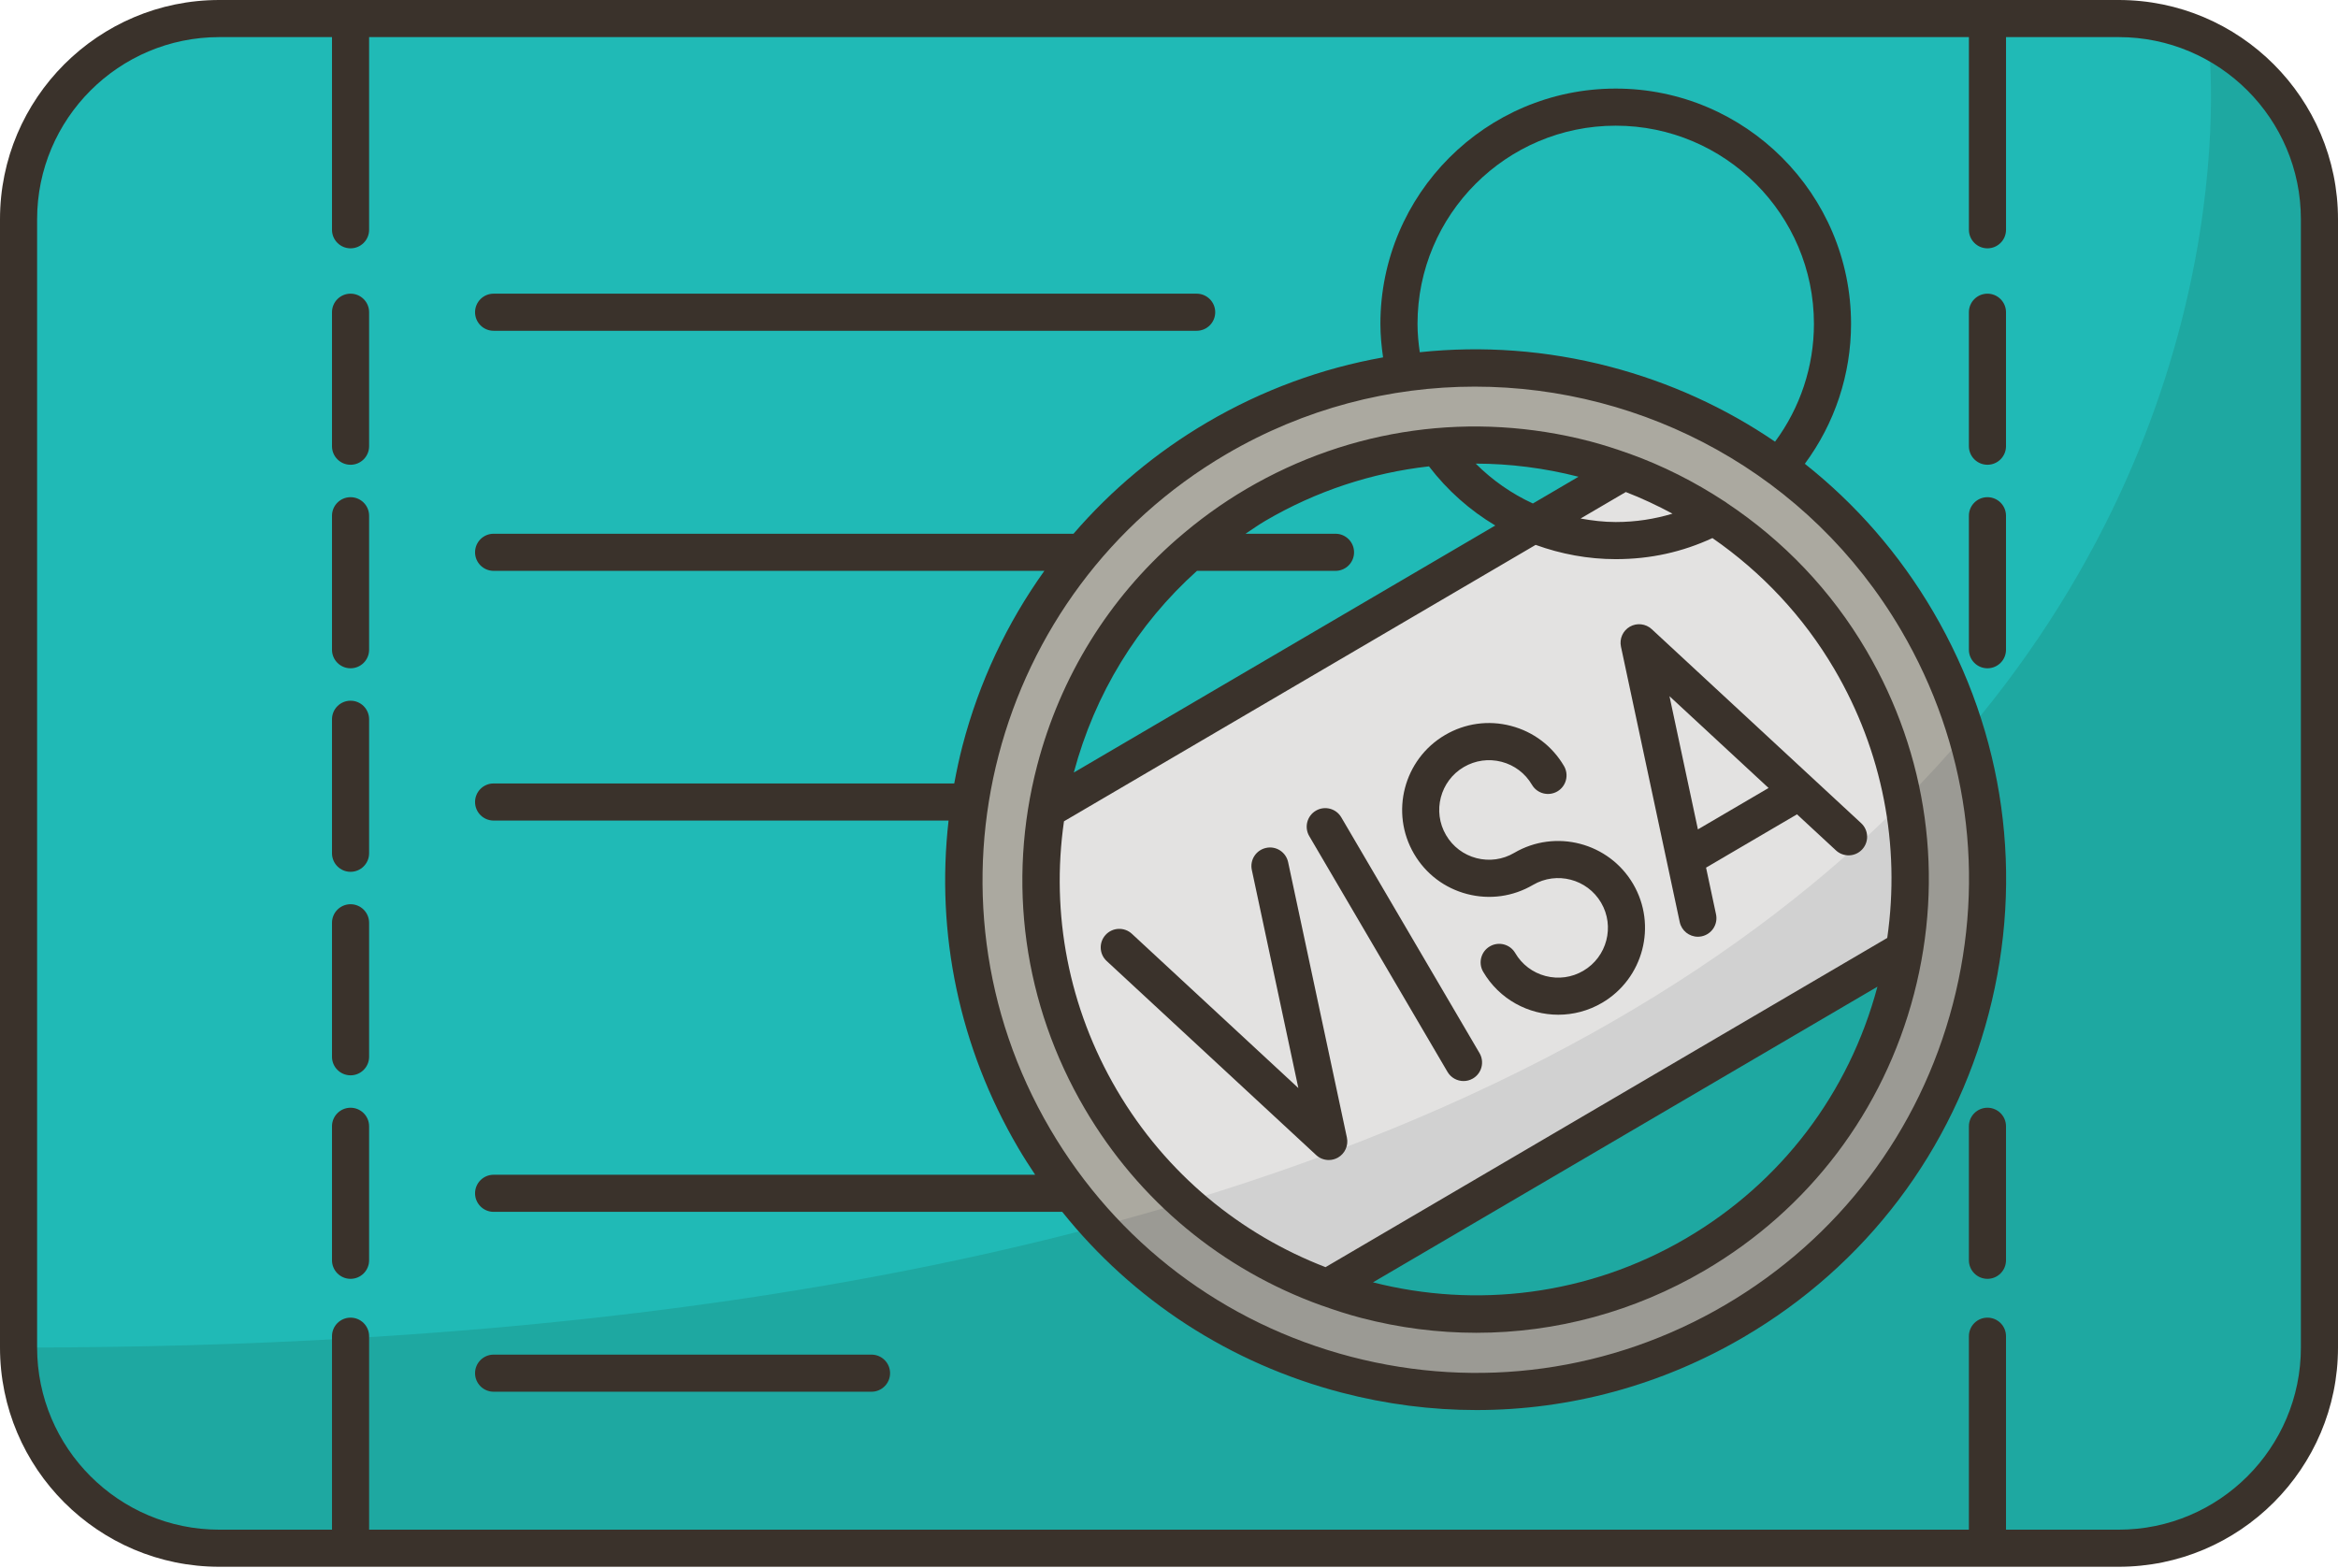 <?xml version="1.0" encoding="UTF-8"?><svg xmlns="http://www.w3.org/2000/svg" xmlns:xlink="http://www.w3.org/1999/xlink" height="84.5" preserveAspectRatio="xMidYMid meet" version="1.0" viewBox="0.0 0.0 126.0 84.5" width="126.0" zoomAndPan="magnify"><g><g><g id="change1_1"><path d="M114.18,0.997h-7.07H18.89h-7.07C5.84,0.997,1,5.848,1,11.818v60.82 c0,5.97,4.84,10.82,10.82,10.82h7.07h88.22h7.07c5.98,0,10.82-4.85,10.82-10.82v-60.82C125,5.848,120.16,0.997,114.18,0.997z" fill="#20bab6"/></g><g><g id="change1_3"><path d="M71.51,69.418l31.13-18.24c-1.09,6.64-5.02,12.77-11.27,16.44 C85.1,71.288,77.83,71.718,71.51,69.418z" fill="#20bab6"/></g><g id="change2_1"><path d="M99.73,35.568c-1.88-3.21-4.41-5.8-7.32-7.71c-1.53-1.01-3.16-1.83-4.87-2.45l-4.88,2.86 l-26.25,15.39c-0.85,5.2,0.04,10.7,2.91,15.6c2.87,4.9,7.24,8.36,12.19,10.16l31.13-18.24 C103.49,45.978,102.6,40.468,99.73,35.568z" fill="#e3e2e1"/></g><g id="change1_2"><path d="M77.45,24.088c-3.35,0.3-6.68,1.32-9.77,3.13c-1.28,0.75-2.46,1.6-3.54,2.55 c-4.2,3.65-6.87,8.61-7.73,13.89l26.25-15.39l4.88-2.86C84.33,24.247,80.88,23.788,77.45,24.088z" fill="#20bab6"/></g><g id="change3_1"><path d="M64.14,29.768c-4.2,3.65-6.87,8.61-7.73,13.89c-0.85,5.2,0.04,10.7,2.91,15.6 s7.24,8.36,12.19,10.16c6.32,2.3,13.59,1.87,19.86-1.8c6.25-3.67,10.18-9.8,11.27-16.44c0.85-5.2-0.04-10.71-2.91-15.61 c-1.88-3.21-4.41-5.8-7.32-7.71c-1.53-1.01-3.16-1.83-4.87-2.45c-3.21-1.16-6.66-1.62-10.09-1.32c-3.35,0.3-6.68,1.32-9.77,3.13 C66.4,27.968,65.22,28.818,64.14,29.768z M103.32,33.468c7.7,13.14,3.29,30.04-9.85,37.74s-30.04,3.29-37.74-9.85 c-3.33-5.69-4.4-12.08-3.47-18.13c0.76-4.9,2.83-9.58,6.06-13.46c1.99-2.39,4.42-4.49,7.26-6.15c3.21-1.88,6.64-3.04,10.11-3.52 c7.11-1,14.37,0.84,20.15,5.07v0.01C98.79,27.328,101.35,30.118,103.32,33.468z" fill="#aba9a0"/></g></g><g><g><g><g id="change4_2"><path d="M18.89,72.138v11.32h-7.07C5.84,83.458,1,78.608,1,72.638 C7.29,72.638,13.25,72.468,18.89,72.138z" fill="#1ea8a1"/></g><g id="change5_1"><path d="M102.57,43.208c0.48,2.66,0.5,5.35,0.07,7.97l-31.13,18.24c-2.81-1.02-5.42-2.57-7.69-4.62 C82.07,59.298,94.34,51.468,102.57,43.208z" fill="#d1d1d1"/></g><g id="change4_3"><path d="M71.51,69.418l31.13-18.24c-1.09,6.64-5.02,12.77-11.27,16.44 C85.1,71.288,77.83,71.718,71.51,69.418z" fill="#1ea8a1"/></g><g id="change6_1"><path d="M105.96,39.518c3.56,11.9-1.3,25.13-12.49,31.69c-11.4,6.68-25.64,4.24-34.24-5.11 c1.57-0.42,3.1-0.85,4.59-1.3c2.27,2.05,4.88,3.6,7.69,4.62c6.32,2.3,13.59,1.87,19.86-1.8c6.25-3.67,10.18-9.8,11.27-16.44 c0.43-2.62,0.41-5.31-0.07-7.97C103.79,41.988,104.92,40.748,105.96,39.518z" fill="#9b9a94"/></g><g id="change4_1"><path d="M18.89,72.138c15.8-0.92,29.11-3.06,40.34-6.04c8.6,9.35,22.84,11.79,34.24,5.11 c11.19-6.56,16.05-19.79,12.49-31.69c15.53-18.31,13.05-37.38,13.05-37.38c3.55,1.77,5.99,5.44,5.99,9.68v60.82 c0,5.97-4.84,10.82-10.82,10.82h-7.07H18.89V72.138z" fill="#1ea8a1"/></g></g></g></g></g><g fill="#3a322b" id="change7_1"><path d="M114.182,0H11.818C5.301,0,0,5.301,0,11.817v60.82c0,6.516,5.301,11.817,11.818,11.817h102.364 c6.517,0,11.818-5.301,11.818-11.817v-60.82C126,5.301,120.699,0,114.182,0z M124,72.638c0,5.413-4.404,9.817-9.818,9.817h-6.074 V72.026c0-0.552-0.448-1-1-1s-1,0.448-1,1v10.429H19.892V72.026c0-0.552-0.448-1-1-1s-1,0.448-1,1v10.429h-6.074 C6.404,82.455,2,78.051,2,72.638v-60.82C2,6.404,6.404,2,11.818,2h6.074v10.386c0,0.552,0.448,1,1,1s1-0.448,1-1V2h86.217v10.386 c0,0.552,0.448,1,1,1s1-0.448,1-1V2h6.074C119.596,2,124,6.404,124,11.817V72.638z" fill="inherit"/><path d="M18.892,59.711c-0.552,0-1,0.448-1,1v7.223c0,0.552,0.448,1,1,1s1-0.448,1-1v-7.223 C19.892,60.159,19.444,59.711,18.892,59.711z" fill="inherit"/><path d="M18.892,48.741c-0.552,0-1,0.448-1,1v7.223c0,0.552,0.448,1,1,1s1-0.448,1-1v-7.223 C19.892,49.188,19.444,48.741,18.892,48.741z" fill="inherit"/><path d="M18.892,37.771c-0.552,0-1,0.448-1,1v7.223c0,0.552,0.448,1,1,1s1-0.448,1-1v-7.223 C19.892,38.218,19.444,37.771,18.892,37.771z" fill="inherit"/><path d="M18.892,26.8c-0.552,0-1,0.448-1,1v7.223c0,0.552,0.448,1,1,1s1-0.448,1-1V27.8 C19.892,27.248,19.444,26.8,18.892,26.8z" fill="inherit"/><path d="M18.892,15.83c-0.552,0-1,0.448-1,1v7.223c0,0.552,0.448,1,1,1s1-0.448,1-1V16.83 C19.892,16.277,19.444,15.83,18.892,15.83z" fill="inherit"/><path d="M107.108,59.711c-0.552,0-1,0.448-1,1v7.223c0,0.552,0.448,1,1,1s1-0.448,1-1v-7.223 C108.108,60.159,107.661,59.711,107.108,59.711z" fill="inherit"/><path d="M107.108,36.023c0.552,0,1-0.448,1-1V27.8c0-0.552-0.448-1-1-1s-1,0.448-1,1v7.223 C106.108,35.575,106.556,36.023,107.108,36.023z" fill="inherit"/><path d="M107.108,25.052c0.552,0,1-0.448,1-1V16.83c0-0.552-0.448-1-1-1s-1,0.448-1,1v7.223 C106.108,24.604,106.556,25.052,107.108,25.052z" fill="inherit"/><path d="M97.266,25c1.611-2.175,2.491-4.814,2.491-7.543c0-6.993-5.689-12.682-12.682-12.682 s-12.682,5.689-12.682,12.682c0,0.607,0.058,1.209,0.144,1.807c-3.294,0.586-6.492,1.753-9.465,3.495 c-2.763,1.62-5.187,3.655-7.218,6.012H26.602c-0.552,0-1,0.448-1,1s0.448,1,1,1h29.681c-2.01,2.809-3.514,5.987-4.412,9.429 c-0.176,0.675-0.318,1.352-0.445,2.031H26.602c-0.552,0-1,0.448-1,1s0.448,1,1,1h24.519c-0.697,6.104,0.586,12.242,3.748,17.637 c0.292,0.497,0.601,0.98,0.918,1.455H26.602c-0.552,0-1,0.448-1,1s0.448,1,1,1h30.644c3.818,4.77,9.045,8.175,15.064,9.746 c2.405,0.627,4.841,0.938,7.262,0.938c5.017,0,9.963-1.332,14.405-3.936c6.585-3.86,11.274-10.055,13.201-17.441 c1.927-7.387,0.862-15.082-2.999-21.667C102.357,29.852,100.009,27.172,97.266,25z M76.393,17.457 c0-5.89,4.792-10.682,10.682-10.682s10.682,4.792,10.682,10.682c0,2.298-0.74,4.52-2.096,6.351 c-2.682-1.83-5.687-3.204-8.922-4.048c-3.389-0.884-6.842-1.131-10.224-0.774C76.442,18.48,76.393,17.971,76.393,17.457z M105.243,54.124c-1.792,6.87-6.152,12.63-12.277,16.221c-6.125,3.59-13.282,4.58-20.151,2.789 c-6.87-1.792-12.63-6.152-16.221-12.277c-7.412-12.644-3.155-28.96,9.489-36.372c4.213-2.47,8.833-3.644,13.397-3.644 c9.131,0,18.033,4.702,22.975,13.132C106.045,40.098,107.036,47.254,105.243,54.124z" fill="inherit"/><path d="M93.075,27.122c-0.049-0.045-0.105-0.076-0.161-0.11c-1.586-1.039-3.289-1.906-5.103-2.557 c-0.013-0.004-0.025-0.009-0.039-0.012c-0.682-0.244-1.374-0.468-2.084-0.654c-6.311-1.645-12.884-0.737-18.511,2.562 c-1.344,0.788-2.589,1.697-3.739,2.699c-0.008,0.008-0.018,0.013-0.026,0.021c-3.647,3.19-6.264,7.389-7.514,12.181 c-1.646,6.311-0.736,12.885,2.562,18.511c2.916,4.975,7.394,8.675,12.754,10.605c0.023,0.007,0.045,0.016,0.068,0.021 c0.681,0.243,1.371,0.467,2.079,0.652c2.054,0.536,4.136,0.801,6.204,0.801c4.285,0,8.512-1.138,12.307-3.362 c5.626-3.298,9.631-8.59,11.278-14.901c1.646-6.311,0.736-12.885-2.562-18.511C98.689,31.826,96.111,29.146,93.075,27.122z M87.618,26.522c0.869,0.335,1.704,0.731,2.517,1.166c-0.967,0.29-1.976,0.451-3.061,0.451c-0.642,0-1.272-0.077-1.893-0.189 L87.618,26.522z M85.069,25.698l-2.459,1.442c-1.141-0.526-2.183-1.251-3.081-2.15C81.375,24.994,83.234,25.229,85.069,25.698z M64.507,30.771h7.466c0.552,0,1-0.448,1-1s-0.448-1-1-1h-4.849c0.353-0.234,0.696-0.479,1.064-0.695 c2.75-1.612,5.747-2.592,8.822-2.938c0.991,1.297,2.205,2.371,3.575,3.188L57.87,41.642C59.003,37.39,61.305,33.649,64.507,30.771 z M90.861,66.753c-5.292,3.101-11.346,3.777-16.868,2.37l27.186-15.937C99.649,58.929,95.992,63.745,90.861,66.753z M101.708,50.558L71.436,68.304c-4.565-1.762-8.589-5.014-11.25-9.553c-2.592-4.422-3.564-9.48-2.846-14.48l25.419-14.9 c1.367,0.495,2.823,0.769,4.316,0.769c1.883,0,3.591-0.387,5.212-1.136c2.647,1.833,4.9,4.215,6.576,7.075 C101.455,40.5,102.426,45.558,101.708,50.558z" fill="inherit"/><path d="M69.42,46.475c-0.115-0.54-0.646-0.889-1.187-0.77c-0.54,0.115-0.885,0.646-0.77,1.187 l2.508,11.758L61,50.335c-0.405-0.375-1.037-0.351-1.413,0.054c-0.375,0.405-0.352,1.038,0.054,1.413l11.289,10.46 c0.189,0.176,0.434,0.267,0.68,0.267c0.169,0,0.339-0.043,0.494-0.13c0.379-0.216,0.575-0.652,0.484-1.078L69.42,46.475z" fill="inherit"/><path d="M87.841,33.777c-0.379,0.216-0.575,0.652-0.484,1.078l3.167,14.846 c0.1,0.47,0.515,0.792,0.977,0.792c0.069,0,0.139-0.007,0.209-0.022c0.54-0.115,0.885-0.646,0.77-1.187l-0.537-2.516l4.901-2.873 l2.1,1.945c0.404,0.375,1.038,0.352,1.413-0.054c0.375-0.405,0.352-1.038-0.054-1.413l-11.289-10.46 C88.695,33.618,88.221,33.563,87.841,33.777z M95.312,42.475l-3.808,2.232l-1.532-7.18L95.312,42.475z" fill="inherit"/><path d="M72.284,44.056c-0.28-0.477-0.893-0.637-1.369-0.357c-0.476,0.279-0.636,0.892-0.357,1.369 l7.451,12.71c0.186,0.317,0.521,0.494,0.864,0.494c0.172,0,0.346-0.044,0.505-0.137c0.476-0.279,0.636-0.892,0.357-1.369 L72.284,44.056z" fill="inherit"/><path d="M81.602,45.974c-0.618,0.363-1.341,0.462-2.034,0.282c-0.693-0.181-1.275-0.621-1.637-1.24 c-0.749-1.276-0.319-2.923,0.958-3.671c0.619-0.362,1.342-0.461,2.034-0.282c0.694,0.181,1.275,0.621,1.638,1.24 c0.279,0.476,0.891,0.635,1.369,0.357c0.477-0.279,0.636-0.892,0.357-1.369c-0.633-1.079-1.648-1.847-2.858-2.163 c-1.212-0.317-2.472-0.142-3.551,0.491c-2.228,1.306-2.977,4.181-1.671,6.408c0.632,1.08,1.647,1.848,2.858,2.164 c1.209,0.316,2.471,0.142,3.551-0.491c1.278-0.749,2.924-0.318,3.671,0.958c0.749,1.276,0.318,2.923-0.958,3.671 c-0.618,0.363-1.34,0.462-2.034,0.282c-0.693-0.181-1.275-0.621-1.637-1.24c-0.279-0.477-0.892-0.637-1.369-0.357 c-0.477,0.279-0.636,0.892-0.357,1.369c0.871,1.485,2.439,2.314,4.048,2.314c0.804,0,1.618-0.207,2.36-0.642 c2.228-1.306,2.978-4.181,1.672-6.409C86.704,45.418,83.83,44.667,81.602,45.974z" fill="inherit"/><path d="M26.602,17.83h37.889c0.552,0,1-0.448,1-1s-0.448-1-1-1H26.602c-0.552,0-1,0.448-1,1 S26.049,17.83,26.602,17.83z" fill="inherit"/><path d="M46.968,73.019H26.602c-0.552,0-1,0.448-1,1s0.448,1,1,1h20.366c0.552,0,1-0.448,1-1 S47.52,73.019,46.968,73.019z" fill="inherit"/></g></g></svg>